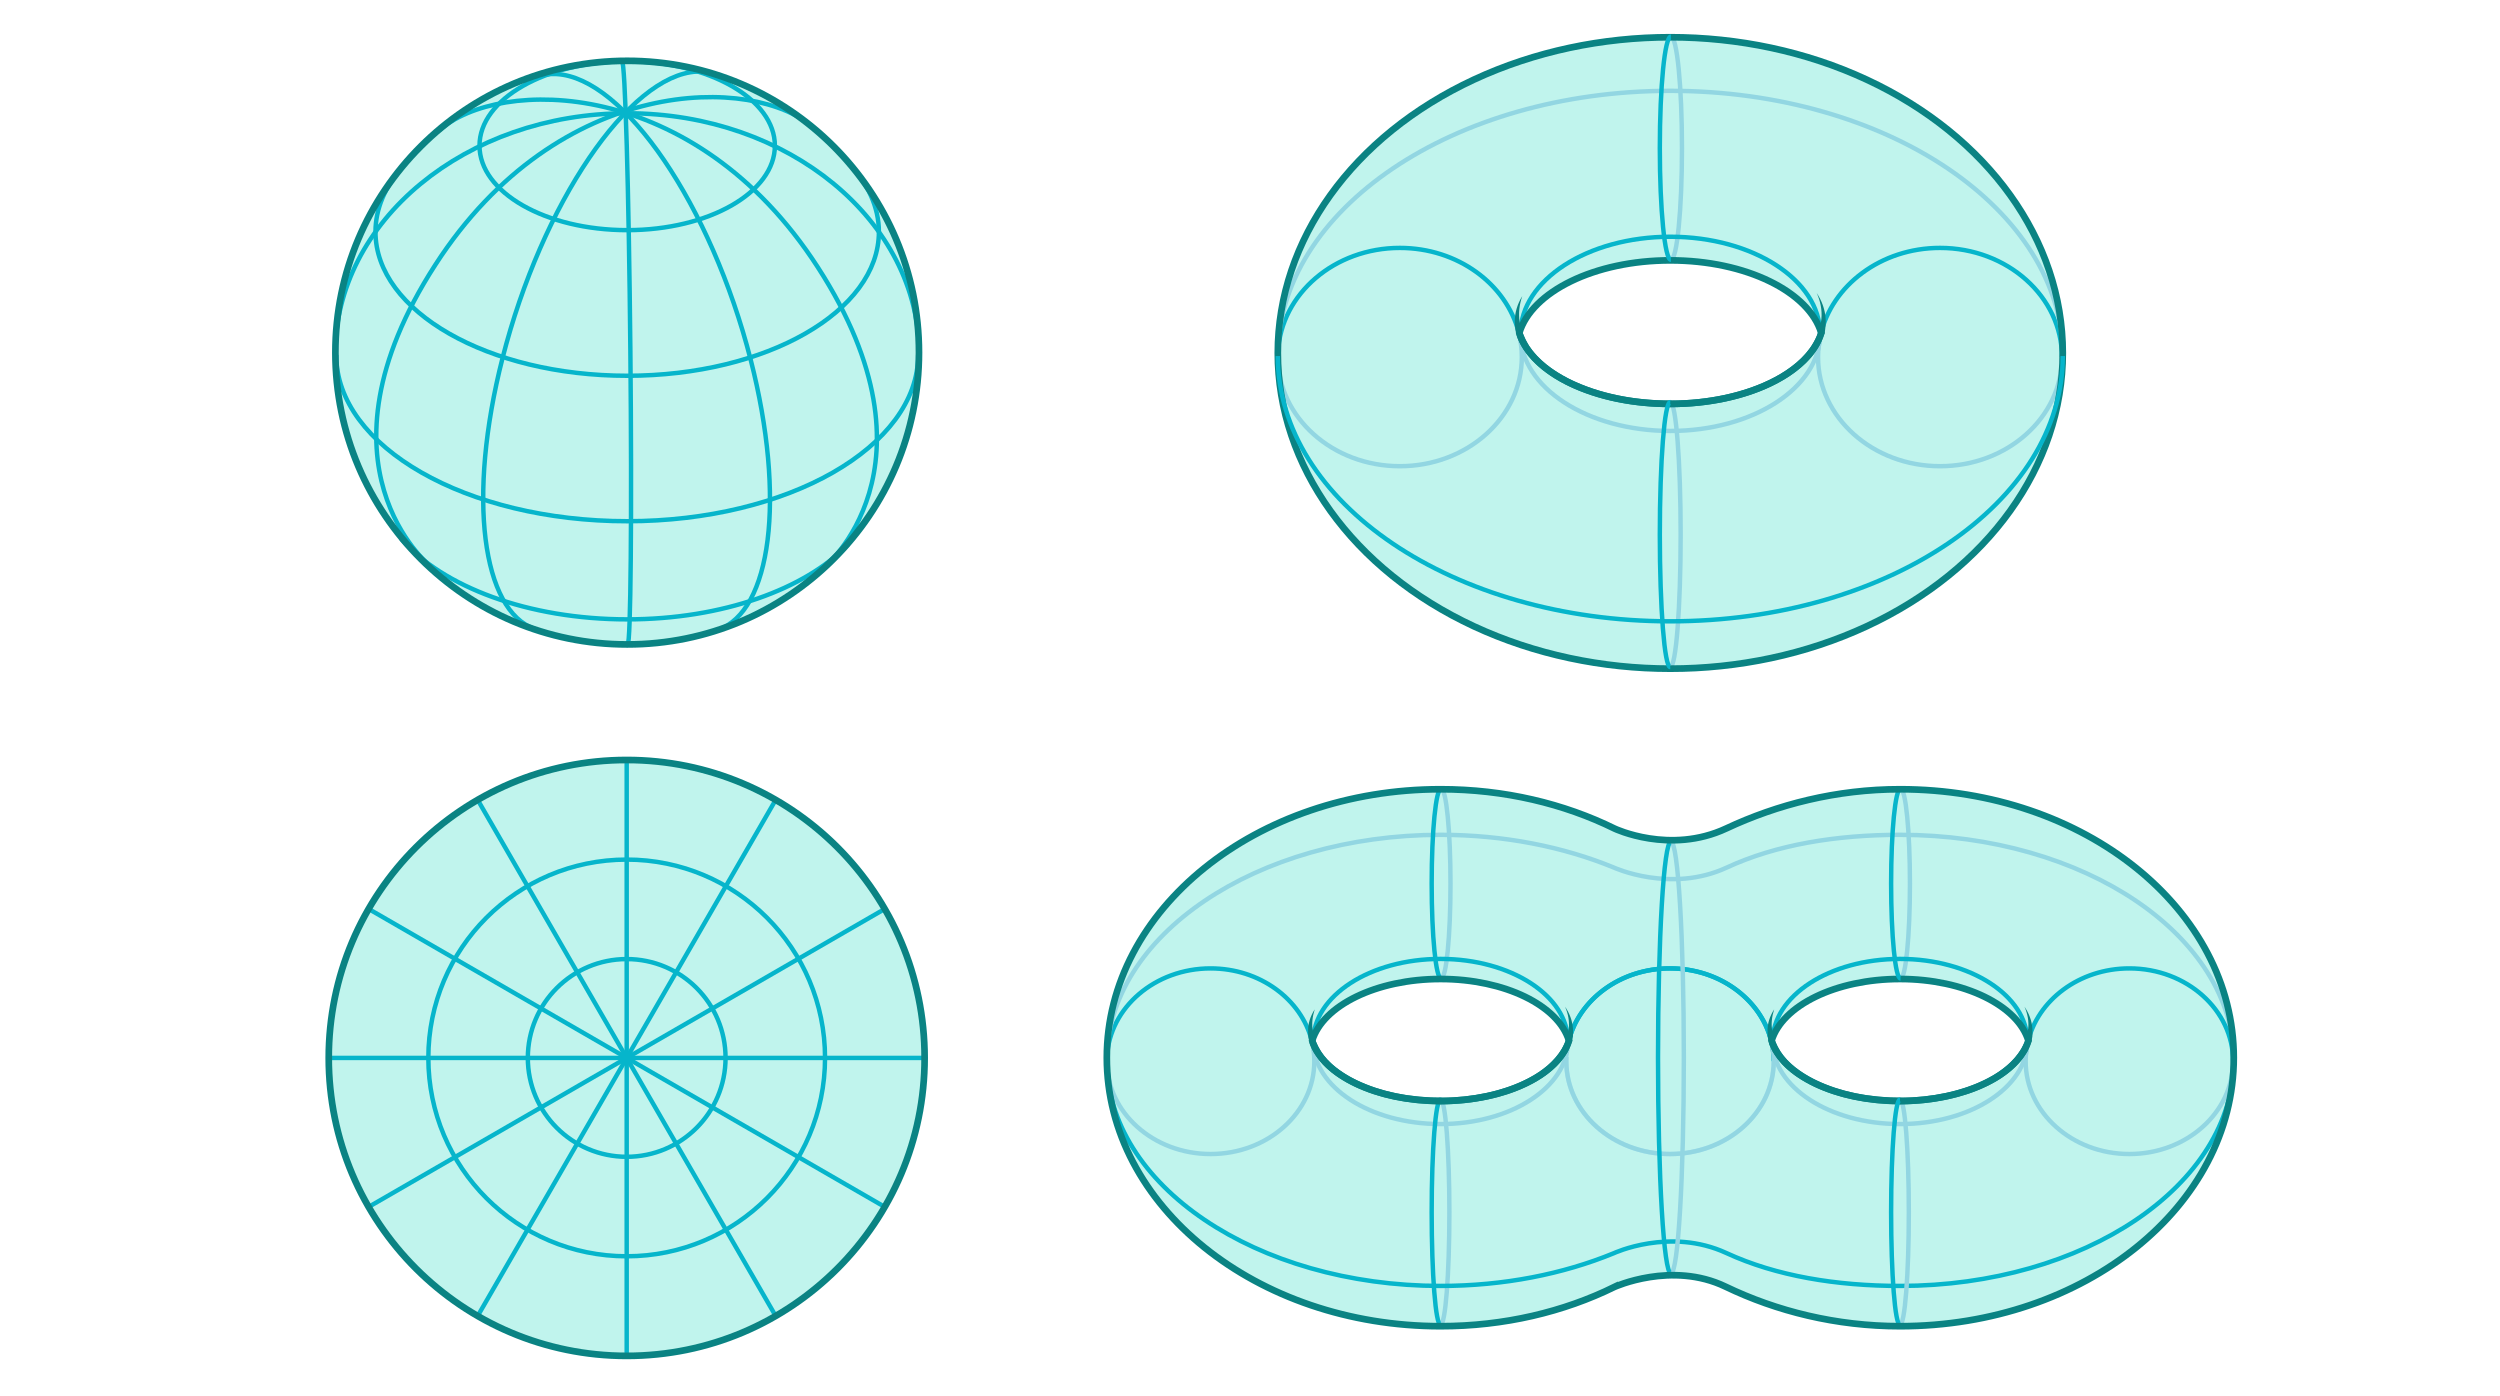<?xml version="1.0" encoding="utf-8"?>
<!-- Generator: Adobe Illustrator 25.1.0, SVG Export Plug-In . SVG Version: 6.00 Build 0)  -->
<svg version="1.1" xmlns="http://www.w3.org/2000/svg" xmlns:xlink="http://www.w3.org/1999/xlink" x="0px" y="0px" width="560px"
	 height="312.756px" viewBox="0 0 560 312.756" style="enable-background:new 0 0 560 312.756;" xml:space="preserve">
<style type="text/css">
	.st0{fill:#FFFFFF;}
	.st1{fill:none;stroke:#5D5D5D;stroke-miterlimit:10;}
	.st2{fill:#666666;}
	.st3{fill:#9A9A9A;}
	.st4{fill:#999999;}
	.st5{fill:none;}
	.st6{fill:#1A1A1A;}
	.st7{fill:#CCCCCC;}
	.st8{fill:#363636;}
	.st9{fill:#18546A;}
	.st10{fill:#3EAD96;}
	.st11{fill:none;stroke:#8FACB7;stroke-miterlimit:10;}
	.st12{opacity:0.6;fill:#97ECE1;}
	.st13{fill:none;stroke:#06B5CB;stroke-miterlimit:10;}
	.st14{fill:none;stroke:#0A8383;stroke-width:1.5;stroke-miterlimit:10;}
	.st15{clip-path:url(#SVGID_2_);}
	.st16{clip-path:url(#SVGID_6_);}
	.st17{clip-path:url(#SVGID_10_);}
	.st18{fill:none;stroke:#06B5CB;stroke-width:1.5;stroke-linecap:round;stroke-linejoin:round;}
	.st19{opacity:0.6;fill:#32DAC4;stroke:#0A8393;stroke-width:1.5;stroke-linecap:round;stroke-linejoin:round;}
	.st20{opacity:0.6;fill:none;stroke:#0A8393;stroke-width:1.5;stroke-linecap:round;stroke-linejoin:round;}
	.st21{opacity:0.6;fill:none;stroke:#0A8383;stroke-width:1.5;stroke-linecap:round;stroke-linejoin:round;}
	.st22{fill:none;stroke:#55BED1;stroke-width:1.5;stroke-linecap:round;stroke-linejoin:round;}
	.st23{fill:none;stroke:#0A8383;stroke-width:1.5;stroke-linecap:round;stroke-linejoin:round;}
	.st24{opacity:0.6;fill:#32DAC4;}
	.st25{fill:none;stroke:#92D6E2;stroke-miterlimit:10;}
	.st26{fill:#0A8383;}
	.st27{fill:none;stroke:#AEE7EE;stroke-miterlimit:10;}
	.st28{fill:none;stroke:#FF809E;stroke-width:1.5;stroke-miterlimit:10;}
	.st29{fill:#FFA852;}
	.st30{fill:none;stroke:#FFA852;stroke-width:1.5;stroke-miterlimit:10;}
	.st31{fill:none;stroke:#43DC9F;stroke-width:1.5;stroke-miterlimit:10;}
	.st32{fill:none;stroke:#FF3967;stroke-width:2;stroke-miterlimit:10;stroke-dasharray:3,3;}
	.st33{fill:none;stroke:#06B5CB;stroke-miterlimit:10;stroke-dasharray:3,3;}
	.st34{fill:none;stroke:#0A8393;stroke-width:1.5;stroke-miterlimit:10;}
	.st35{fill:#3CC4BC;stroke:#0A8383;stroke-linecap:square;stroke-linejoin:bevel;stroke-miterlimit:10;}
	.st36{fill:#85DAE6;stroke:#0A8393;stroke-width:1.5;stroke-linecap:square;stroke-linejoin:bevel;stroke-miterlimit:10;}
	.st37{fill:#D0F1F6;}
	.st38{fill:none;stroke:#FF3967;stroke-miterlimit:10;}
	.st39{fill:#3369A5;}
	.st40{fill:#0A2978;}
	.st41{fill:#0A292E;}
	.st42{fill:#FF3967;}
	.st43{fill:none;stroke:#FF3967;stroke-width:1.5;stroke-miterlimit:10;}
	.st44{fill:none;stroke:#00B052;stroke-width:1.5;stroke-miterlimit:10;}
	.st45{fill:none;stroke:#1D6DFF;stroke-width:1.5;stroke-miterlimit:10;}
	.st46{fill:#00B052;}
	.st47{fill:#1D6DFF;}
	.st48{fill:#FF7F00;}
	.st49{fill:none;stroke:#FF7F00;stroke-width:1.5;stroke-miterlimit:10;}
</style>
<g id="STYLES_and_NOTES">
</g>
<g id="Infog">
</g>
<g id="Layer_1">
	<g>
		<circle class="st12" cx="140.378" cy="236.977" r="66.74"/>
		<g>
			<line class="st13" x1="140.378" y1="170.128" x2="140.378" y2="303.826"/>
			<line class="st13" x1="73.528" y1="236.977" x2="207.227" y2="236.977"/>
		</g>
		<g>
			<line class="st13" x1="82.484" y1="203.552" x2="198.271" y2="270.402"/>
			<line class="st13" x1="106.953" y1="294.87" x2="173.802" y2="179.084"/>
		</g>
		<g>
			<line class="st13" x1="106.953" y1="179.084" x2="173.802" y2="294.87"/>
			<line class="st13" x1="82.484" y1="270.402" x2="198.271" y2="203.552"/>
		</g>
		<circle class="st14" cx="140.378" cy="236.977" r="66.74"/>
		<circle class="st13" cx="140.378" cy="236.977" r="44.43"/>
		<circle class="st13" cx="140.378" cy="236.977" r="22.145"/>
	</g>
	<g>
		<circle class="st12" cx="140.49" cy="78.988" r="65.364"/>
		<circle class="st13" cx="140.49" cy="78.988" r="65.364"/>
		<ellipse class="st13" cx="140.49" cy="32.639" rx="33.081" ry="18.913"/>
		<path class="st13" d="M205.669,79.49c0,20.58-29.182,37.264-65.179,37.264s-65.179-16.684-65.179-37.264"/>
		<path class="st13" d="M119.859,140.933c-11.871-4.098-15.267-29.462-7.299-60.694
			c8.838-34.644,28.311-63.389,43.495-64.203c1.609-0.086,3.106,0.145,4.485,0.668"/>
		<path class="st13" d="M96.31,126.747c0,0-27.849-22.455,1.216-67.447
			c27.687-42.86,71.447-42.591,84.818-30.634"/>
		<path class="st13" d="M160.852,141.063c11.871-4.084,15.267-29.362,7.299-60.488
			c-8.838-34.527-28.311-63.173-43.495-63.985c-1.609-0.086-3.106,0.144-4.485,0.666"/>
		<path class="st13" d="M184.401,127.299c0,0,27.849-22.455-1.216-67.447
			c-27.687-42.86-71.447-42.591-84.818-30.634"/>
		<path class="st13" d="M205.889,79.278c0-29.772-29.281-53.907-65.401-53.907s-65.401,24.135-65.401,53.907"/>
		<path class="st13" d="M139.337,13.695c0.68-0.007,1.52,28.853,1.868,65.049s0.079,65.543-0.601,65.55"/>
		<path class="st13" d="M189.964,121.975c-9.578,9.989-28.143,16.762-49.475,16.762
			c-22.207,0-41.415-7.34-50.608-18.008"/>
		<path class="st13" d="M190.068,36.572c4.34,4.568,6.805,9.802,6.805,15.365
			c0,17.803-25.244,32.235-56.383,32.235s-56.383-14.432-56.383-32.235c0-5.211,2.163-10.133,6.003-14.49
			"/>
		<circle class="st14" cx="140.49" cy="78.988" r="65.364"/>
	</g>
	<g>
		<path class="st12" d="M374.146,8.345c-48.555,0-87.917,31.662-87.917,70.718
			c0,39.057,39.362,70.718,87.917,70.718s87.917-31.662,87.917-70.718
			C462.063,40.007,422.701,8.345,374.146,8.345z M374.146,90.469c-16.962,0-31.041-6.866-33.821-15.887
			c2.779-9.233,16.858-16.259,33.821-16.259c16.962,0,31.041,7.027,33.821,16.259
			C405.187,83.603,391.108,90.469,374.146,90.469z"/>
		<path class="st25" d="M374.28,8.193c1.37,0,2.48,11.192,2.48,24.999s-1.11,24.999-2.48,24.999"/>
		<path class="st13" d="M340.591,74.784c0-12.012,15.023-21.751,33.555-21.751s33.555,9.738,33.555,21.751"/>
		<path class="st25" d="M461.881,79.98c0,13.502-12.231,24.448-27.319,24.448s-27.319-10.946-27.319-24.448
			c0-1.688,0.191-3.336,0.555-4.927"/>
		<path class="st13" d="M407.798,75.053c2.547-11.141,13.562-19.521,26.764-19.521
			c15.088,0,27.319,10.946,27.319,24.448"/>
		<path class="st25" d="M374.133,90.07c1.288,0,2.333,13.289,2.333,29.682s-1.044,29.682-2.333,29.682"/>
		<path class="st25" d="M407.701,74.784c0,12.012-15.023,21.75-33.555,21.75s-33.555-9.738-33.555-21.75"/>
		<path class="st13" d="M286.282,78.773c0.703-12.942,12.651-23.241,27.287-23.241
			c12.963,0,23.818,8.08,26.618,18.919"/>
		<path class="st25" d="M340.186,74.451c0.459,1.777,0.701,3.627,0.701,5.529
			c0,13.502-12.231,24.448-27.319,24.448s-27.319-10.946-27.319-24.448c0-0.405,0.011-0.807,0.033-1.207
			"/>
		<path class="st25" d="M286.229,79.761c0-32.813,39.362-59.413,87.917-59.413s87.917,26.6,87.917,59.413"
			/>
		<ellipse class="st14" cx="374.146" cy="79.063" rx="87.917" ry="70.718"/>
		<path class="st14" d="M374.146,58.323c-16.962,0-31.041,7.027-33.821,16.259
			c2.779,9.021,16.858,15.887,33.821,15.887s31.041-6.866,33.821-15.887
			C405.187,65.35,391.108,58.323,374.146,58.323z"/>
		<g>
			<path class="st26" d="M406.93,65.622c1.123,1.677,1.885,3.672,2.015,5.786
				c0.083,1.058-0.05,2.117-0.203,3.187c-0.388,1.002-0.73,2.01-1.253,2.941
				c-1.063,1.845-2.485,3.429-4.07,4.779c-1.578,1.364-3.326,2.494-5.142,3.469
				c-3.641,1.944-7.566,3.254-11.562,4.122c-4.001,0.859-8.086,1.289-12.169,1.307
				c-8.143,0.024-16.419-1.373-23.818-5.048c-3.644-1.874-7.141-4.36-9.495-7.914
				c-0.575-0.889-1.084-1.836-1.429-2.851c-0.326-1.024-0.462-2.099-0.495-3.157
				c-0.054-2.13,0.605-4.204,1.684-5.916c-0.679,1.915-0.896,3.928-0.59,5.827
				c0.33,1.899,1.1,3.643,2.089,5.28c2.125,3.221,5.421,5.602,8.915,7.393
				c7.099,3.532,15.183,4.914,23.13,4.886c3.987-0.018,7.971-0.439,11.861-1.274
				c3.884-0.843,7.687-2.117,11.17-3.978c1.737-0.932,3.398-2.008,4.874-3.285
				c1.485-1.264,2.79-2.729,3.745-4.387c0.231-0.416,0.484-0.825,0.67-1.262
				c0.185-0.436,0.415-0.863,0.456-1.346c0.384-0.873,0.579-1.82,0.679-2.782
				C408.182,69.47,407.78,67.457,406.93,65.622z"/>
		</g>
		<path class="st13" d="M374.28,58.191c-1.37,0-2.48-11.192-2.48-24.999s1.11-24.999,2.48-24.999"/>
		<path class="st13" d="M374.133,149.434c-1.288,0-2.333-13.289-2.333-29.682s1.045-29.682,2.333-29.682"/>
		<path class="st13" d="M462.063,79.761c0,32.813-39.362,59.413-87.917,59.413s-87.917-26.6-87.917-59.413"
			/>
	</g>
	<g>
		<path class="st12" d="M425.602,176.794c-14.254,0-27.476,3.418-38.912,8.777
			c-12.638,5.923-25.017,0.036-25.017,0.036c-11.351-5.591-24.7-8.813-38.985-8.813
			c-41.291,0-74.764,26.925-74.764,60.138s33.473,60.138,74.764,60.138
			c14.264,0,27.596-3.213,38.936-8.789c0,0,12.841-5.874,24.891-0.074
			c11.431,5.502,24.759,8.863,39.086,8.863c41.291,0,74.763-26.925,74.763-60.138
			S466.893,176.794,425.602,176.794z M322.689,246.631c-14.424,0-26.397-5.839-28.761-13.51
			c2.363-7.851,14.336-13.827,28.761-13.827c14.425,0,26.397,5.976,28.761,13.827
			C349.086,240.793,337.113,246.631,322.689,246.631z M425.602,246.631
			c-14.425,0-26.397-5.839-28.761-13.51c2.363-7.851,14.336-13.827,28.761-13.827
			c14.424,0,26.397,5.976,28.761,13.827C452,240.793,440.027,246.631,425.602,246.631z"/>
		<path class="st25" d="M322.803,176.665c1.165,0,2.109,9.518,2.109,21.259
			c0,11.741-0.944,21.259-2.109,21.259"/>
		<path class="st13" d="M294.154,233.293c0-10.215,12.775-18.496,28.535-18.496s28.535,8.281,28.535,18.496"/>
		<path class="st27" d="M397.298,237.711c0,11.482-10.401,20.79-23.232,20.79
			c-12.831,0-23.232-9.308-23.232-20.79c0-1.435,0.163-2.837,0.472-4.19"/>
		<path class="st13" d="M351.306,233.521c2.166-9.474,11.533-16.6,22.76-16.6
			c12.831,0,23.232,9.308,23.232,20.79"/>
		<path class="st25" d="M322.678,246.291c1.096,0,1.984,11.301,1.984,25.242s-0.888,25.242-1.984,25.242"/>
		<path class="st25" d="M351.224,233.293c0,10.215-12.775,18.496-28.535,18.496s-28.535-8.281-28.535-18.496"/>
		<path class="st13" d="M247.971,236.685c0.598-11.006,10.758-19.764,23.204-19.764
			c11.024,0,20.254,6.871,22.635,16.089"/>
		<path class="st25" d="M293.81,233.01c0.39,1.511,0.597,3.085,0.597,4.702
			c0,11.482-10.401,20.79-23.232,20.79s-23.232-9.308-23.232-20.79c0-0.344,0.009-0.686,0.028-1.026"
			/>
		<path class="st25" d="M247.925,237.525c0-27.904,33.473-50.524,74.763-50.524
			c14.204,0,27.483,2.677,38.792,7.325c0,0,12.711,5.85,25.328,0
			c11.093-5.143,24.589-7.325,38.793-7.325c41.291,0,74.763,22.62,74.763,50.524"/>
		<path class="st13" d="M322.803,219.182c-1.165,0-2.109-9.518-2.109-21.259
			c0-11.741,0.944-21.259,2.109-21.259"/>
		<path class="st13" d="M322.678,296.775c-1.096,0-1.984-11.301-1.984-25.242s0.888-25.242,1.984-25.242"/>
		<path class="st13" d="M247.925,237.525c0,27.904,33.473,50.524,74.763,50.524
			c14.197,0,27.469-2.674,38.775-7.318c0,0,12.589-5.9,25.27-0.039
			c11.12,5.139,24.633,7.356,38.869,7.356c41.291,0,74.763-22.62,74.763-50.524"/>
		<path class="st25" d="M425.717,176.665c1.165,0,2.109,9.518,2.109,21.259
			c0,11.741-0.944,21.259-2.109,21.259"/>
		<path class="st13" d="M397.068,233.293c0-10.215,12.775-18.496,28.535-18.496s28.535,8.281,28.535,18.496"/>
		<path class="st25" d="M500.212,237.711c0,11.482-10.401,20.79-23.232,20.79
			c-12.831,0-23.232-9.308-23.232-20.79c0-1.435,0.163-2.837,0.472-4.19"/>
		<path class="st13" d="M454.22,233.521c2.166-9.474,11.533-16.6,22.76-16.6
			c12.831,0,23.232,9.308,23.232,20.79"/>
		<path class="st25" d="M425.592,246.291c1.096,0,1.984,11.301,1.984,25.242s-0.888,25.242-1.984,25.242"/>
		<path class="st25" d="M454.137,233.293c0,10.215-12.775,18.496-28.535,18.496s-28.535-8.281-28.535-18.496"
			/>
		<path class="st13" d="M351.405,233.2c2.302-9.313,11.584-16.279,22.684-16.279
			c11.024,0,20.254,6.871,22.635,16.089"/>
		<path class="st25" d="M396.724,233.01c0.39,1.511,0.597,3.085,0.597,4.702
			c0,11.482-10.401,20.79-23.232,20.79s-23.232-9.308-23.232-20.79c0-0.344,0.009-0.686,0.028-1.026"
			/>
		<path class="st14" d="M425.602,219.295c-14.425,0-26.397,5.975-28.761,13.827
			c2.363,7.671,14.336,13.51,28.761,13.51s26.397-5.838,28.761-13.51
			C452,225.27,440.027,219.295,425.602,219.295z"/>
		<g>
			<path class="st26" d="M453.482,225.501c0.974,1.414,1.654,3.109,1.782,4.919l-0.003,1.364
				c0.043,0.47-0.156,0.893-0.159,1.369c-0.289,0.876-0.654,1.71-1.051,2.533
				c-1.892,3.131-4.78,5.422-7.879,7.051c-3.109,1.653-6.455,2.769-9.859,3.511
				c-3.409,0.73-6.888,1.116-10.367,1.122c-6.935-0.006-13.987-1.171-20.294-4.32
				c-3.104-1.597-6.122-3.688-8.105-6.766c-0.546-0.726-0.898-1.59-1.249-2.431
				c-0.209-0.903-0.412-1.8-0.366-2.721c-0.091-1.822,0.543-3.596,1.48-5.033
				c-0.527,1.644-0.735,3.351-0.387,4.945c0.262,1.598,0.938,3.059,1.782,4.427
				c1.75,2.739,4.57,4.73,7.525,6.243c6.005,3.003,12.865,4.156,19.604,4.157
				c3.383-0.005,6.762-0.381,10.059-1.088c3.292-0.717,6.514-1.797,9.467-3.367
				c2.951-1.543,5.617-3.709,7.286-6.476c0.21-0.342,0.366-0.71,0.553-1.065
				c0.183-0.357,0.378-0.715,0.371-1.132c0.404-0.719,0.472-1.524,0.64-2.33
				C454.502,228.787,454.182,227.074,453.482,225.501z"/>
		</g>
		<path class="st13" d="M425.717,219.182c-1.165,0-2.109-9.518-2.109-21.259
			c0-11.741,0.944-21.259,2.109-21.259"/>
		<path class="st13" d="M425.592,296.775c-1.096,0-1.984-11.301-1.984-25.242s0.888-25.242,1.984-25.242"/>
		<g>
			<path class="st25" d="M374.287,188.522c1.598,0,2.893,21.656,2.893,48.369s-1.295,48.369-2.893,48.369"/>
			<path class="st13" d="M374.287,285.26c-1.598,0-2.893-21.656-2.893-48.369s1.295-48.369,2.893-48.369"/>
		</g>
		<path class="st14" d="M322.689,219.295c-14.425,0-26.397,5.975-28.761,13.827
			c2.363,7.671,14.336,13.51,28.761,13.51c14.424,0,26.397-5.838,28.761-13.51
			C349.086,225.27,337.113,219.295,322.689,219.295z"/>
		<g>
			<path class="st26" d="M350.568,225.501c0.974,1.414,1.654,3.109,1.782,4.919l-0.003,1.364
				c0.043,0.47-0.156,0.893-0.159,1.369c-0.289,0.876-0.654,1.71-1.051,2.533
				c-1.892,3.131-4.78,5.422-7.879,7.051c-3.109,1.653-6.455,2.769-9.859,3.511
				c-3.409,0.73-6.888,1.116-10.367,1.122c-6.935-0.006-13.987-1.171-20.294-4.32
				c-3.104-1.597-6.122-3.688-8.105-6.766c-0.546-0.726-0.898-1.59-1.249-2.431
				c-0.209-0.903-0.412-1.8-0.366-2.721c-0.091-1.822,0.543-3.596,1.48-5.033
				c-0.527,1.644-0.735,3.351-0.387,4.945c0.262,1.598,0.938,3.059,1.782,4.427
				c1.75,2.739,4.57,4.73,7.525,6.243c6.005,3.003,12.865,4.156,19.604,4.157
				c3.383-0.005,6.762-0.381,10.059-1.088c3.292-0.717,6.514-1.797,9.467-3.367
				c2.951-1.543,5.617-3.709,7.286-6.476c0.21-0.342,0.366-0.71,0.553-1.065
				c0.183-0.357,0.378-0.715,0.371-1.132c0.404-0.719,0.472-1.524,0.64-2.33
				C351.588,228.787,351.269,227.074,350.568,225.501z"/>
		</g>
		<path class="st14" d="M386.517,288.207c11.431,5.502,24.759,8.863,39.086,8.863
			c41.291,0,74.763-26.925,74.763-60.138s-33.473-60.138-74.763-60.138
			c-14.254,0-27.476,3.418-38.912,8.777c-12.638,5.923-25.017,0.036-25.017,0.036
			c-11.351-5.591-24.7-8.813-38.985-8.813c-41.291,0-74.763,26.925-74.763,60.138
			s33.473,60.138,74.763,60.138c14.264,0,27.596-3.213,38.936-8.789
			C361.625,288.281,374.466,282.407,386.517,288.207z"/>
	</g>
</g>
<g id="element">
</g>
</svg>
